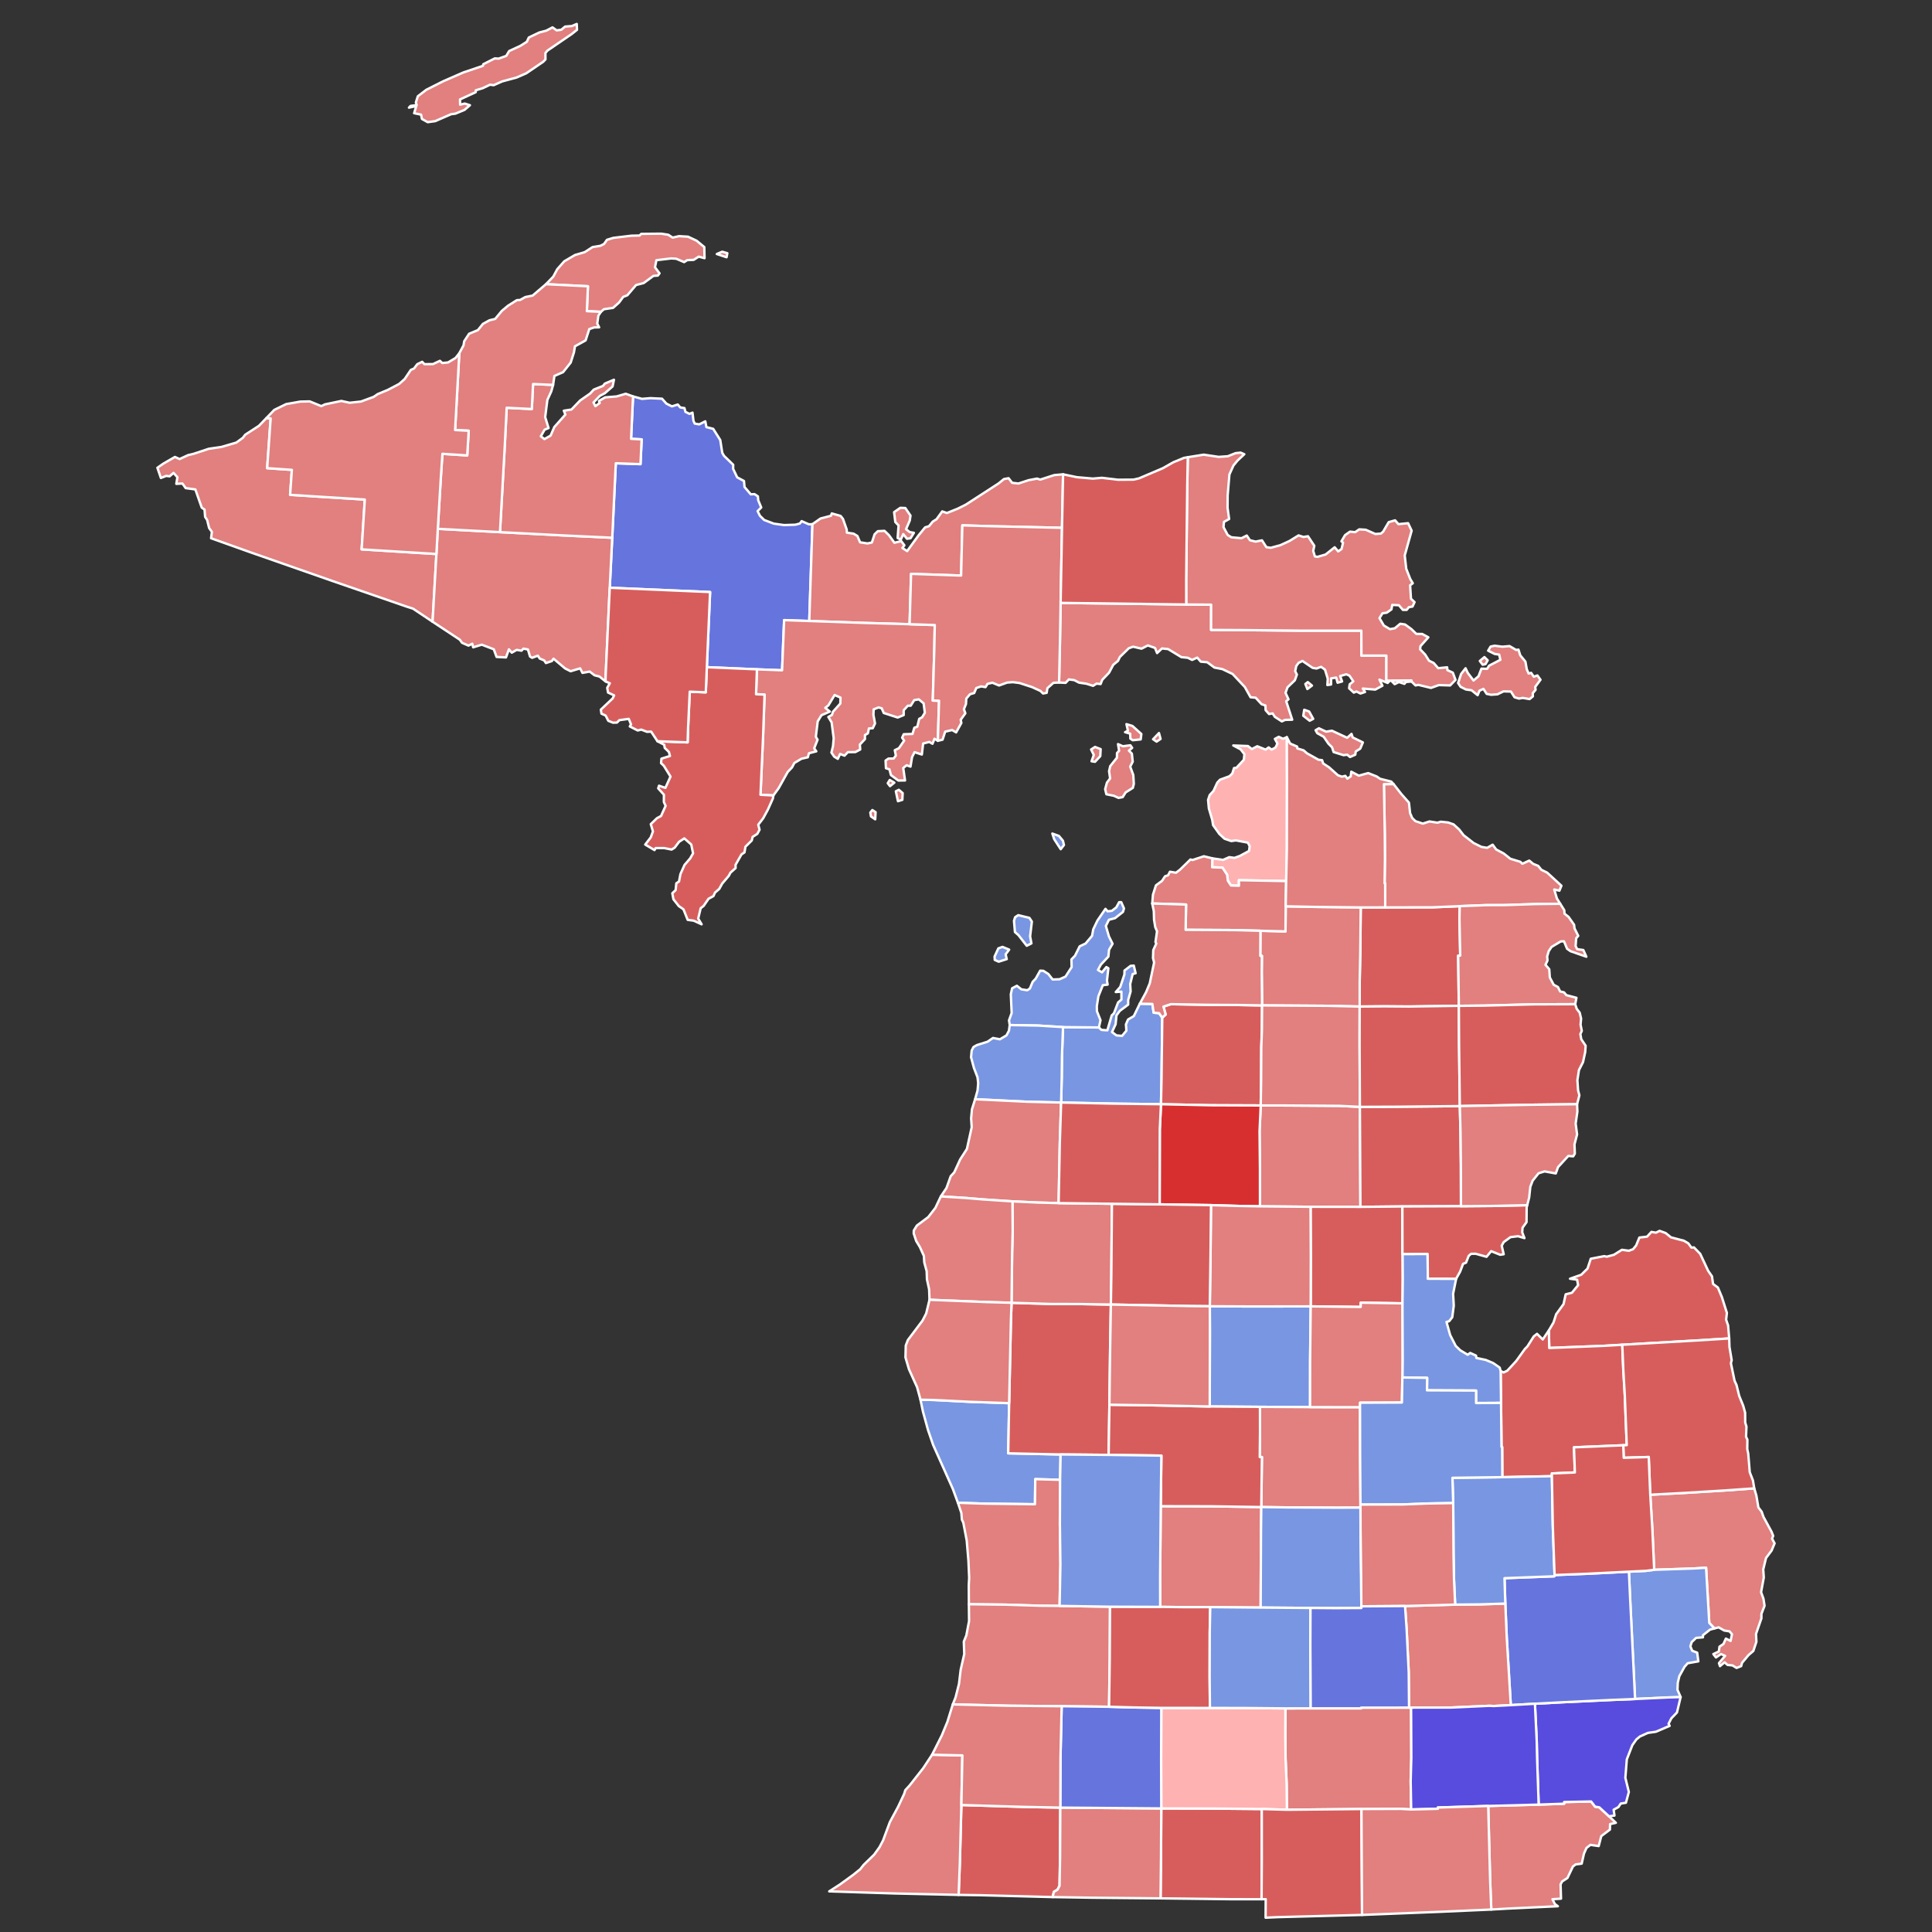 <?xml version="1.0" encoding="UTF-8" standalone="no"?>
<svg
   xmlns:dc="http://purl.org/dc/elements/1.1/"
   xmlns:cc="http://creativecommons.org/ns#"
   xmlns:rdf="http://www.w3.org/1999/02/22-rdf-syntax-ns#"
   xmlns:svg="http://www.w3.org/2000/svg"
   xmlns="http://www.w3.org/2000/svg"
   xmlns:sodipodi="http://sodipodi.sourceforge.net/DTD/sodipodi-0.dtd"
   xmlns:inkscape="http://www.inkscape.org/namespaces/inkscape"
   version="1.2"
   width="810"
   height="810"
   viewBox="0 0 810 810"
   stroke-linecap="round"
   stroke-linejoin="round"
   id="svg10575"
   sodipodi:docname="Michigan_county_map,_cb_500k.svg"
   inkscape:version="0.92.3 (2405546, 2018-03-11)">
  <rect x="0" y="0" width="810" height="810" fill="#333333" stroke="none"/>
  <defs
     id="defs10579" />
  <sodipodi:namedview
     pagecolor="#ffffff"
     bordercolor="#666666"
     borderopacity="1"
     objecttolerance="10"
     gridtolerance="10"
     guidetolerance="10"
     inkscape:pageopacity="0"
     inkscape:pageshadow="2"
     inkscape:window-width="2132"
     inkscape:window-height="1908"
     id="namedview10577"
     showgrid="false"
     inkscape:zoom="1.24"
     inkscape:cx="405"
     inkscape:cy="340.48387"
     inkscape:window-x="1686"
     inkscape:window-y="33"
     inkscape:window-maximized="0"
     inkscape:current-layer="Michigan" />
  <g
     id="Michigan"
     transform="translate(5,5)"
     stroke="white"
     stroke-width="1"
     style="fill:#d75d5d;fill-opacity:1">
    <path
       d="M 565.49 375.44 575.75 375.43 595.73 375.39 607 374.91 606.89 380.06 607.21 395.64 606.34 395.67 606.63 416.69 585.68 416.99 575.32 416.91 565.05 417 565.05 406.77 565.3 394.53 565.49 375.44 Z"
       id="Montmorency"
       fill="#b3c4db"
       style="fill:#d75d5d;fill-opacity:1" />
    <path
       d="M 686.88 621.67 701.15 620.92 718.11 619.88 730.48 619.01 731.37 622.04 732.21 627.01 733.58 628.78 734.34 630.96 737.73 637.19 738.41 638.93 737.94 640.08 739.01 642.05 737.74 645.09 735.41 648.2 734.25 652.98 734.48 656.4 733.34 662.54 734.33 665.25 734.8 668.22 733.48 671.63 733.48 673.5 731.22 680.02 731.38 683.32 730.09 687.17 728.09 688.89 725.35 692.16 724.99 693.53 723.06 694.29 721.37 693.24 719.26 693.02 718.03 691.92 716.1 693.55 715.69 692.27 718.26 689.22 716.54 688.47 714.43 689.89 713.33 688.47 715.63 687.4 715.9 685.38 717.57 684.24 718.58 681.99 720.56 682.97 721.14 680.14 720.09 678.94 717.89 678.61 715.56 677.28 713.8 677.72 711.62 675.42 710.28 652.28 704.9 652.6 688.53 653.14 687.77 636.3 686.88 621.67 Z"
       id="St. Clair"
       fill="#b8e0da"
       style="fill:#e27f7f;fill-opacity:1" />
    <path
       d="M 106.68 170.29 108.48 170.42 107.01 191.28 117.37 191.99 116.63 202.47 147.95 204.44 146.63 225.32 177.97 227.27 176.36 255.66 168.18 250.19 165.41 249.3 134.84 238.74 100.04 226.57 83.5 220.67 83.83 217.98 82.68 216.37 81.84 213 81 211.71 80.75 208.62 79.59 207.85 76.9 200.19 72.86 199.65 71.48 197.72 68.92 197.86 69.38 195.08 67.75 193.27 66.1 194.7 64.71 194.52 62.45 195.39 60.99 191.11 63.51 189.36 68.35 186.58 70.29 187.46 73.87 185.81 76.22 185.25 82.53 183.16 87.88 182.37 94.09 180.55 96.8 178.56 97.83 177.24 103.58 173.51 106.68 170.29 Z"
       id="Gogebic"
       fill="#b1e486"
       style="fill:#e27f7f;fill-opacity:1" />
    <path
       d="M 534.52 304.07 534.57 322.35 534.53 350.89 534.23 364.4 514.41 364.02 514.44 366.34 511.09 366.24 509.78 364.23 509.47 361.74 507.52 358.76 503.2 358.59 503.28 354.87 507.79 355.51 510.37 354.37 512.56 354.67 514.84 353.84 518.67 351.77 518.93 349.76 518.17 348.28 513.15 347.34 511.21 347.62 508.39 346.64 506.23 344.64 503.6 340.95 503.24 338.75 501.82 333.94 501.49 330.36 502.17 328.33 503.75 326.62 505.36 323.11 506.51 321.88 510.44 320.45 511.65 319.29 512.36 317.03 513.4 316.87 516.49 313.54 516.72 311.2 515.14 309.17 512.05 307.54 518.23 307.78 519.83 309.05 522.11 307.87 525.62 309.28 526.88 308.35 528.1 309.28 529.75 308.42 530.57 306.73 529.5 304.79 531.11 303.92 532.9 304.73 534.52 304.07 Z"
       id="Emmet"
       fill="#cbdc93"
       style="fill:#ffb2b2;fill-opacity:1" />
    <path
       d="M 251.68 220.46 253.18 189.22 263.53 189.6 264.01 179.2 259.58 178.98 260.41 161.2 264.16 162.22 267.72 161.93 272.56 162.16 274.39 164.22 276.7 165.37 279.17 164.6 280.21 165.83 281.96 166.09 282.37 167.68 284.07 168.52 285.33 168 285.74 171.44 286.27 172.59 288.18 172.92 290.7 171.64 291.16 174.07 294.01 174.79 296.97 179.48 297.81 184.82 298.53 186.1 302.4 189.85 302.37 191.57 304.06 195.12 306.92 196.67 307.15 199.2 309.78 202.25 311.33 202.16 312.75 203.1 312.89 204.74 314.15 207.77 312.63 209.29 313.61 211.25 315.38 213 319.39 214.53 323.72 215.14 328.44 214.99 330.35 214.49 331.1 213.49 334.12 214.82 335.62 214.76 334.29 255.36 323.75 254.99 322.89 276.02 312.35 275.62 291.35 274.72 292.71 243.22 250.64 241.41 251.68 220.46 Z"
       id="Marquette"
       fill="#e4c9a0"
       style="fill:#6674de;fill-opacity:1" />
    <path
       d="M 440.68 425.62 455.71 425.77 456.78 426.78 459.26 426.97 461.09 420.73 462.02 419.83 463.77 415.27 465.16 414.09 465.15 410.75 462.79 410.92 464.66 408.81 466.41 403.56 466.45 401.91 468.99 399.95 470.35 399.82 471.11 403.04 469.88 403.37 468.84 407.56 469.02 410.69 468 414.23 467.99 416.19 464.49 418.8 463.09 420.7 462.72 424.42 461.21 427.69 463.1 429.11 465.44 429.29 467.24 427.11 467.05 424.5 467.93 422.45 470.36 421 472.87 415.81 478.13 415.91 478.68 419.57 480.96 419.78 482.29 421.67 481.97 447.54 481.75 457.95 462.46 457.71 439.88 457.24 440.14 446.69 440.23 437.85 440.68 425.62 Z"
       id="Grand Traverse"
       fill="#94bbeb"
       style="fill:#7996e2;fill-opacity:1" />
    <path
       d="M 579.25 323.72 582.54 327.93 585.7 331.49 586.19 335.91 587.08 337.97 588.44 339.28 591.53 340.3 594.3 339.4 597.65 339.92 599.07 339.51 602.13 339.83 604.39 340.61 606.76 342.76 608.6 345.15 612.84 348.45 616.11 350.07 618.5 350.46 620.81 349.14 622.27 351.14 625.48 352.86 628.22 355.04 632.4 356.31 633.26 357.13 636.15 355.81 637.8 357.18 639.9 358.03 641.21 359.66 643.64 360.84 649.63 366.34 648.79 368.42 646.62 367.93 647.74 371.69 649.14 373.92 638.42 374.04 626.14 374.46 618.05 374.48 607 374.91 595.73 375.39 575.75 375.43 575.74 365.35 575.5 365.35 575.65 354.92 575.58 344.69 575.22 323.76 579.25 323.72 Z"
       id="Presque Isle"
       fill="#d8e9e9"
       style="fill:#e27f7f;fill-opacity:1" />
    <path
       d="M 523.44 385.23 533.95 385.5 534.04 374.98 546.29 375.22 565.49 375.44 565.3 394.53 565.05 406.77 565.05 417 551.68 416.7 524.13 416.52 524 402.48 524.06 395.76 523.39 395.75 523.44 385.23 Z"
       id="Otsego"
       fill="#cdec98"
       style="fill:#e27f7f;fill-opacity:1" />
    <path
       d="M 369.86 209.73 372.46 207.91 374.56 207.99 376.73 211.17 376.42 213.26 374.86 216.86 376.38 218.08 378.15 218.38 376.74 220.66 375.25 220.88 373.7 218.92 372.65 221.26 371.34 220.55 371.73 215.3 370.36 213.86 369.86 209.73 Z M 335.62 214.76 339 212.39 343.39 211.24 343.72 210.26 347.42 211.3 348.42 212.55 349.99 217.02 350.06 218.32 352.86 218.74 354.48 219.72 355.59 222.37 358.73 222.84 360.54 222.45 361.68 219 363.03 217.7 365.83 217.56 367.63 219.3 369.98 222.55 372.84 221.87 374.17 223.62 373.32 224.75 375.33 226.05 380.17 219.38 382.86 216.1 384.5 215.6 386.04 213.7 387.66 212.68 390.03 209.41 392.01 210.08 396.52 208.27 399.94 206.56 413.66 197.68 415.9 195.86 417.85 195.49 419.35 197.42 422 197.71 426.28 196.31 429.79 195.65 431.12 196.08 436.98 194.19 440.7 193.86 440.25 216.29 408.9 215.58 398.47 215.26 397.95 236.3 376.97 235.59 376.36 256.7 357.74 256.17 334.29 255.36 335.62 214.76 Z"
       id="Alger"
       fill="#d5bca5"
       style="fill:#e27f7f;fill-opacity:1" />
    <path
       d="M 618.94 752.16 640.09 751.59 650.79 751.21 650.77 750.51 662.09 750.28 663.76 752.46 665.51 752.73 669.57 756.48 672.46 759.22 670.03 759.77 669.97 762.06 666.34 764.8 665.26 768.97 661.79 768.47 660.13 769.77 659.09 772.13 658.13 776.34 655.57 776.67 654.44 777.57 652.16 782.35 649.94 783.8 649.28 785.01 649.46 791.02 645.88 791.25 646.87 793.24 648.14 794.2 627.29 795.18 620.23 795.58 619.76 783.8 618.94 752.16 Z"
       id="Monroe"
       fill="#dbe5d2"
       style="fill:#e27f7f;fill-opacity:1" />
    <path
       d="M 677.93 653.93 684.99 653.59 688.53 653.14 704.9 652.6 710.28 652.28 711.62 675.42 713.8 677.72 711.93 678.23 708.97 680.58 708.97 681.46 706.1 681.69 704.25 683.46 703.7 685.22 704.46 687.08 706.55 687.88 707.04 691.53 702.57 692.32 701.25 693.81 699.07 697.75 698.42 700.48 698.29 703.45 699.61 706.51 694.38 706.66 680.51 707.31 678.41 664.58 677.93 653.93 Z"
       id="Macomb"
       fill="#9a94d1"
       style="fill:#7996e2;fill-opacity:1" />
    <path
       d="M 644.37 552.78 646.33 549.44 647.43 546 650.53 541.74 651.42 537.65 654.03 537 656.62 533.84 656.21 531.52 653.24 531.11 657.95 529.44 660.57 526.87 661.94 522.73 667.54 521.65 668.69 521.87 671.64 521.08 675 518.98 677.9 519.38 679.68 518.73 680.96 517.16 682.31 513.85 685.53 513.47 687.37 511.48 689.28 511.8 690.79 511.04 693.34 511.96 695.56 513.76 701 515.19 702.82 516.26 704.13 518.06 705.21 517.98 707.82 520.68 711.16 527.81 712.75 530.09 713.21 533.3 715.24 534.81 716.89 538.76 719.01 545.44 718.68 548.28 719.51 550.7 719.98 556.15 706.67 556.98 675.14 558.8 667.71 559.24 644.53 560.15 644.37 552.78 Z"
       id="Huron"
       fill="#e8ead8"
       style="fill:#d75d5d;fill-opacity:1" />
    <path
       d="M 503.28 354.87 503.2 358.59 507.52 358.76 509.47 361.74 509.78 364.23 511.09 366.24 514.44 366.34 514.41 364.02 534.23 364.4 534.04 374.98 533.95 385.5 523.44 385.23 513.06 384.95 492.08 384.83 492.27 374.23 478.08 373.8 478.39 370.08 479.64 366.19 482.2 364.3 483.46 362.37 484.71 361.98 485.49 360.48 488.05 360.89 489.66 359.67 494.1 355.34 495.02 355.55 499.71 353.99 503.28 354.87 Z M 478.43 304.93 480.91 302.33 481.58 304.8 479.91 305.93 478.43 304.93 Z M 466.69 301.97 467.89 301.36 467.27 298.6 469.76 299.35 473.52 302.73 473.25 305 469.89 305.35 468.91 304.67 468.84 302.59 466.69 301.97 Z M 458.34 325.86 459.09 323.12 460.42 321.36 459.98 318.32 460.47 316.2 463.28 312.67 463.31 310.71 464.19 309.78 463.73 306.97 465.77 307.87 468.92 307.46 469.67 308.55 468.3 309.7 469.54 310.96 469.9 314.33 468.84 316.41 470.14 319.94 470.36 323.68 469.94 325.33 466.93 327.22 465.69 329.2 463.94 329.52 461.98 328.63 458.85 328 458.34 325.86 Z M 452.45 309.22 454.1 308.16 456.46 309.07 456.3 312.02 454.09 314.39 452.64 314.17 453.57 311.51 452.45 309.22 Z"
       id="Charlevoix"
       fill="#bbea90"
       style="fill:#e27f7f;fill-opacity:1" />
    <path
       d="M 370.59 326.74 371.84 326.13 373.45 327.51 373.31 330.34 371.47 330.91 370.59 326.74 Z M 367.2 323.36 368.03 322.01 369.95 323.13 368.14 324.6 367.2 323.36 Z M 359.88 335.67 360.74 334.62 362.1 335.51 361.94 338.51 360.16 337.28 359.88 335.67 Z M 312.35 275.62 322.89 276.02 323.75 254.99 334.29 255.36 357.74 256.17 376.36 256.7 386.91 257.05 386.7 267.59 386.07 288.71 388.7 288.78 388.2 305.59 386.79 304.72 385.95 306.83 384.61 306.06 382.03 306.72 381.49 311.34 378.43 310.35 377.37 312.49 376.73 316.41 375.09 315.84 373.69 316.99 374.44 322.22 371.61 322.23 368.53 319.95 367.91 317.56 366.44 317.08 366.28 313.87 367.49 313.04 369.66 313.01 370.59 311.78 370.15 309.52 371.88 308.68 374.06 305.52 373.23 304.29 373.89 302.83 377.57 302.71 378.34 300.11 379.59 299.66 380.38 296.38 381.59 295.74 382.74 293.84 382.24 289.89 380.23 288.21 378.29 288.53 376.83 290.86 375.59 290.89 373.88 292.77 373.88 294.8 371.37 295.83 365.51 293.92 364.66 291.95 363.32 291.6 361.29 292.39 361.19 294.7 361.86 298.32 360.9 300.32 359.31 300.4 358.85 302.47 357.63 303.16 357.64 304.88 355.5 307.15 355.65 309.23 353.61 310.31 350.48 310.35 349.05 311.82 347.22 311.09 346.25 313.15 344.78 312.25 343.58 310.53 344.25 307.77 344.53 304.51 343.66 297.85 342.29 295.6 343.82 294.72 344.2 293.42 347.32 289.96 347.38 287.47 344.92 286.39 342.31 290.73 341.01 291.77 342.91 293.33 339.41 294.85 337.83 297.43 337.04 303.9 337.77 305.13 336.35 308.72 337.24 310 334.16 310.8 333.68 312.5 331 313.11 328.03 314.89 327.07 316.73 325.26 318.64 321.44 325.47 319.24 328.5 313.84 328.21 314.93 303.64 315.55 286.22 311.98 286.05 312.35 275.62 Z"
       id="Delta"
       fill="#cde2b7"
       style="fill:#e27f7f;fill-opacity:1" />
    <path
       d="M 295.53 101.5 297.79 100.53 299.94 101.16 299.62 102.85 295.53 101.5 Z M 246.94 125.73 241.04 125.46 241.5 115.02 223.9 114.15 226.96 110.98 228.64 107.86 231.56 104.56 236.06 101.92 240.13 100.72 243.44 98.59 246.72 98.06 248.25 97.28 249.47 95.54 252.13 94.73 259.69 93.82 263.16 93.74 263.85 93.05 272.23 92.97 275.16 93.42 277.02 94.62 279.68 94.01 283.45 94.23 287.04 95.91 290.28 98.58 290.38 103.24 287.94 102.6 285.82 103.95 283.11 104.06 281.83 104.89 278.49 103.47 276.39 103.35 270.2 104.09 269.61 107.06 271.51 109.6 270.8 110.54 268.96 110.66 264.87 113.67 261.67 114.5 258.01 118.8 256.28 119.47 254.55 121.83 252.02 124.08 248.2 124.64 246.94 125.73 Z M 166.45 40.13 167.12 39.41 169.68 39.06 169.36 37.94 170.18 35.36 173.73 32.65 180.79 29.08 189.24 25.39 197.47 22.61 197.62 21.92 202.46 19.48 204.06 19.58 207.25 18.43 208.46 16.4 213.17 14.23 215.87 12.52 216.71 10.72 221.08 8.63 224.02 7.86 226.64 6.48 228.38 7.73 230.31 7.48 231.93 6.14 234.77 5.92 236.81 5.04 236.91 7.5 234.68 9.28 224.51 16.22 223.67 17.23 223.69 19.92 222.73 20.91 215.62 25.74 211.58 27.5 205.51 29.14 201.96 30.72 200.46 30.51 197.37 31.98 194.48 32.85 194.45 33.65 187.86 36.69 187.91 38.87 189.86 38.42 192.02 39.11 189.78 41.05 185.92 42.65 184.13 42.88 177.45 45.79 174.32 46.22 171.9 44.88 171.54 43.06 168.62 42.46 169.54 39.46 166.45 40.13 Z"
       id="Keweenaw"
       fill="#c4e4e2"
       style="fill:#e27f7f;fill-opacity:1" />
    <path
       d="M 178.55 216.71 204.62 218.1 230.84 219.46 251.68 220.46 250.64 241.41 248.93 278.15 248.87 280.68 246.32 278.64 244.27 278.12 242.23 276.56 239.2 277.11 238.23 275.21 234.23 276.42 231.91 275.24 227.07 271.16 226.37 272.15 223.88 272.98 223.15 271.88 221.28 271.1 220.51 269.89 218.09 270.79 217.21 270.24 216.34 267.29 214.43 266.94 213.65 267.8 211.61 267.46 209.56 268.64 208.37 267.24 207.14 270.62 203.19 270.42 202.03 267.22 196.99 265.28 193.38 266.39 193.01 264.88 191.42 265.68 188.71 264.49 187.8 263.21 176.36 255.66 177.97 227.27 178.55 216.71 Z"
       id="Iron"
       fill="#cee8ef"
       style="fill:#e27f7f;fill-opacity:1" />
    <path
       d="M 226.89 156.37 226.13 159.07 224.49 162.67 223.57 169.88 224.99 174.46 223.34 175.14 221.74 177.92 223.25 179.09 225.84 177.63 227.41 174.03 232.04 168.81 231.39 167.19 234.59 166.69 238.24 162.9 242.43 159.98 243.93 158.35 247.8 156.8 248.59 155.82 252.4 154.21 251.83 157.02 248.59 159.85 246.5 160.96 243.82 163.74 244.61 165.28 246.42 163.98 246.13 163.09 248.73 161.6 253.56 161.2 257.35 160.08 260.41 161.2 259.58 178.98 264.01 179.2 263.53 189.6 253.18 189.22 251.68 220.46 230.84 219.46 204.62 218.1 206.65 181.54 207.43 165.95 217.97 166.49 218.49 156 226.89 156.37 Z"
       id="Baraga"
       fill="#c7d5e6"
       style="fill:#e27f7f;fill-opacity:1" />
    <path
       d="M 523.57 458.47 533.93 458.48 556.51 458.63 565.14 459.06 565.36 500.99 544.46 500.96 523.25 500.76 523.24 485.03 523.08 469.24 523.57 458.47 Z"
       id="Roscommon"
       fill="#bce4ec"
       style="fill:#e27f7f;fill-opacity:1" />
    <path
       d="M 565.14 459.06 580.93 459 607.04 458.73 607.32 469.23 607.48 483.31 607.52 500.71 582.95 500.81 565.36 500.99 565.14 459.06 Z"
       id="Ogemaw"
       fill="#f3d7d4"
       style="fill:#d75d5d;fill-opacity:1" />
    <path
       d="M 578.24 280.33 586.78 280.28 586.79 280.72 584.42 280.93 583.8 281.71 581.51 280.95 579.72 281.84 578.24 280.33 Z M 546.57 301.14 547.96 300.34 550.98 301.75 553.43 301.36 559.81 304.32 561.63 302.69 562.11 304.17 566.39 306.26 565.28 308.89 563.41 310.04 563.2 311.42 561 312.38 559.82 311.4 558.3 311.61 554.12 310.3 553.45 308.27 551.97 306.81 549.97 303.9 547.27 302.39 546.57 301.14 Z M 542.28 281.76 543.29 280.97 545.05 282.43 543.12 283.89 542.28 281.76 Z M 541.4 295.08 541.81 292.57 543.86 293.3 545.57 296.39 544.08 297.17 541.4 295.08 Z M 439.67 247.76 492.33 248.44 502.78 248.51 502.76 259.09 515.82 259.16 539.46 259.4 565.75 259.41 565.79 269.86 576.25 269.87 576.23 280.34 577.7 280.33 576.78 281.33 573.34 279.94 574.59 282.49 571.58 284.11 566.36 283.68 567.29 285.13 565.37 285.76 563.7 284.9 562.59 285.38 560.62 283.56 560.86 281.9 562.38 280.65 560.76 278.27 559.45 277.69 556.85 278.44 557.68 280.71 555.79 281.23 555.21 279.08 553.1 279.39 553.05 281.98 551.5 282.2 551.67 279.55 550.5 275.74 548.86 274.57 546.94 275.28 545.3 274.99 541.06 272.11 539.43 272.91 538.46 274.25 538.01 276.41 538.73 277.81 537.87 280.21 534.8 283.15 533.96 285.48 535.21 288.18 534.24 289 536.77 296.74 533.78 296.82 532.42 297.45 529.46 295.52 528.56 294.1 527.06 294.36 525.61 292.74 525.54 290.79 523.92 290.23 521.44 287.52 519.3 287.33 516.9 283.03 511.77 277.57 507.47 275.52 504.18 274.89 501.12 272.64 498.44 272.41 496.94 270.71 494.79 271.67 492.97 270.77 490.3 270.51 484.74 267.13 482.16 266.87 480.11 268.81 479.25 266.65 476.23 265.6 473.59 266.96 470.06 266.13 468.24 266.79 464.51 270.44 463.72 272.09 461.74 273.72 459.98 277.03 457.11 280.03 456.44 281.79 454.72 281.61 453.28 282.54 450.55 281.67 447.37 281.19 445.4 280.15 443.13 279.85 441.76 281.29 439.02 281.16 439.38 265.11 439.67 247.76 Z"
       id="Mackinac"
       fill="#cee9e7"
       style="fill:#e27f7f;fill-opacity:1" />
    <path
       d="M 436.2 344.47 438.96 345.47 440.64 347.49 441.07 349.27 439.71 351.03 436.98 346.83 436.2 344.47 Z M 420.12 381.07 420.59 379.54 421.89 378.69 426.57 379.81 427.62 381.37 426.88 387.56 427.43 390.52 425.47 391.52 421.99 387.06 420.52 385.77 420.12 381.07 Z M 455.71 425.77 440.68 425.62 430.18 424.97 418.33 424.76 418.03 422.78 419.14 419.72 418.79 411.86 419.33 409.35 421.33 408.29 423.21 409.78 425.7 410.16 426.77 409.44 427.95 406.64 429.22 405.3 431.1 401.95 432.45 402.03 434.51 403.35 436.33 405.65 439.23 405.55 441.72 404.44 444.29 400.46 444.2 397.25 445.69 395.71 447.66 391.75 450.13 390.58 452.85 387.35 453.35 384.62 455.1 380.96 458.48 376.03 459.36 377.08 461.16 376.87 463.01 375.43 464.2 373.25 465.08 373.24 466.24 375.87 465.82 377.32 462.47 379.95 459.92 380.62 458.64 383.22 459.93 387.61 461.45 390.67 459.97 393.22 459.7 396.04 456.55 399.42 455.33 401.67 457.03 402.65 458.84 400.45 459.68 400.94 459.11 406.11 459.38 407.8 457.37 408.05 455.51 412.68 454.85 416.84 454.89 418.96 456.4 422.75 455.71 425.77 Z M 411.98 396.04 413.56 392.61 415.31 391.99 418.09 393.13 416.62 395.12 417.08 397.12 413.72 398.19 412.06 397.45 411.98 396.04 Z"
       id="Leelanau"
       fill="#e8c7b1"
       style="fill:#7996e2;fill-opacity:1" />
    <path
       d="M 615.42 272.11 617.35 270.49 618.72 271.83 617.81 273.42 616.62 273.69 615.42 272.11 Z M 606.31 281.37 607.59 277.55 609.45 275.17 610.38 277.13 612.78 280.31 614.87 278.53 616.1 275.33 618.47 275.41 619.33 274.08 624.04 271.63 623.54 269.45 621.65 269.17 618.91 267.8 619.94 266.08 621.6 265.73 624.88 266.13 627.88 265.87 630.66 267.5 631.62 267.36 632.37 269.74 634.54 272.38 635.11 275.6 635.89 277.38 636.94 277.1 638.05 278.72 639.56 278.18 640.86 279.99 638.65 282.98 638.79 284.23 637.61 285.64 637.66 286.96 636.29 288.1 633.44 287.61 631.82 287.88 629.98 287.33 628.47 284.94 625.34 284.86 622.81 286.1 620.14 286.28 618.29 285.9 616.94 283.82 615.29 284.56 614.5 286.46 611.96 284.4 609.6 284.07 607.36 282.95 606.31 281.37 Z M 492.99 186.69 499.66 185.62 505.95 186.55 509.77 186.28 513.01 184.99 515.11 184.76 516.68 185.43 513.81 188.12 512.12 190.18 510.44 193.91 509.7 202.67 509.66 207.93 510.32 212.59 508.15 213.81 507.96 216 509.71 219.29 511.25 220.26 515.5 220.65 517.72 219.53 519.04 221.5 521.42 222.07 524.1 221.54 525.94 224.41 527.78 224.66 531.81 223.57 535.65 221.8 539.42 219.47 541.47 220.13 543.38 219.82 546.03 223.83 545.58 225.96 546.26 228.27 547.35 228.47 550.76 227.48 554.57 224.45 556.04 226.18 557.46 225.17 558.07 222.53 557.4 221.96 558.92 219.35 561 217.89 563.14 218.12 564.87 216.93 567.59 217.1 571.64 218.89 573.95 218.7 574.87 217.92 577.22 213.91 579.91 213.15 581.3 214.75 585.35 214.35 586.84 217.49 583.94 227.86 584.57 233.46 586.24 237.72 587.32 239.53 586.2 240.38 586.56 246.04 588.06 247.45 587.2 249.3 585.67 249.56 584.75 250.7 583.17 250.7 581.5 248.75 578.7 248.61 578.37 250.49 576.41 251.87 574.62 252.12 573.35 254.15 575.17 257.24 577.73 258.78 579.78 258.41 582.05 256.52 584.07 256.82 586.7 258.72 588.82 260.77 591.25 260.79 593.84 262.19 590.53 265.9 590.4 267.23 592.51 269.43 594.12 272 596.07 272.95 597.97 275.14 601.72 274.77 601.84 275.96 604.11 277.02 605.23 280.05 602.98 282.37 598.23 282.23 594.95 283.41 589.64 282.13 588.48 282.38 586.79 280.72 586.78 280.28 578.24 280.33 577.7 280.33 576.23 280.34 576.25 269.87 565.79 269.86 565.75 259.41 539.46 259.4 515.82 259.16 502.76 259.09 502.78 248.51 492.33 248.44 492.32 237.97 492.76 198.43 492.99 186.69 Z"
       id="Chippewa"
       fill="#f4ddd3"
       style="fill:#e27f7f;fill-opacity:1" />
    <path
       d="M 638.53 709.3 650 708.68 670.89 707.7 680.51 707.31 694.38 706.66 699.61 706.51 698.08 712.96 695.74 715.4 694.56 717.69 695.01 718.57 689.24 721.05 685.87 721.53 682.54 723.04 681.05 724.28 679.36 726.69 677.05 732.62 676.44 740.35 677.9 746.3 676.68 750.81 674.51 751.16 673.53 752.62 671.53 753.74 671.88 756.19 669.57 756.48 665.51 752.73 663.76 752.46 662.09 750.28 650.77 750.51 650.79 751.21 640.09 751.59 639.43 731.84 639.28 724.95 638.53 709.3 Z"
       id="Wayne"
       fill="#b6a8f0"
       style="fill:#584cde;fill-opacity:1" />
    <path
       d="M 482.29 421.67 483.71 420.34 482.79 417.03 485.89 416 501.25 416.27 513.67 416.34 524.13 416.52 524.06 427.02 523.8 434.12 523.73 448.1 523.57 458.47 502.62 458.39 481.75 457.95 481.97 447.54 482.29 421.67 Z"
       id="Kalkaska"
       fill="#e7d5a7"
       style="fill:#d75d5d;fill-opacity:1" />
    <path
       d="M 270.64 305.76 283.29 306.24 283.46 300.64 284.18 284.99 290.9 285.26 291.35 274.72 312.35 275.62 311.98 286.05 315.55 286.22 314.93 303.64 313.84 328.21 319.24 328.5 319.04 329.75 316.95 334.42 314.97 338.06 312.9 340.77 313.45 342.87 312.5 344.61 310.53 345.88 310.19 347.37 307.53 349.99 307.13 352.38 305.89 353.2 303.39 357.57 303.4 358.95 301.25 360.87 300.52 362.24 297.78 365.46 296.57 367.66 294.76 369.24 294.12 370.69 292.05 371.82 289.99 374.82 288.77 375.76 287.72 380.12 289.16 382.52 285.85 381 283.31 380.65 281.55 376.24 279.59 374.88 277.33 372.01 276.87 369.5 278.26 368.2 278.55 365.33 279.68 364.56 280.28 361.45 282 357.62 284.34 354.9 285.57 352.77 284.81 349.06 281.91 346.5 279.72 347.92 277.85 350.39 276.58 351.18 273.51 350.57 269.9 350.56 269.4 351.4 265.51 349.09 267.81 346.11 268.75 343.58 267.85 340.52 270.43 338.03 272.15 337.11 274.06 332.85 273.32 331.24 273.35 328.19 270.95 325.52 271.3 324.41 273.97 325.32 276.11 320.58 273.29 316.02 272.15 314.95 272.31 313.07 275.89 311.95 275.44 310.25 273.69 308.58 273.48 307.24 270.64 305.76 Z"
       id="Menominee"
       fill="#f1c9ad"
       style="fill:#d75d5d;fill-opacity:1" />
    <path
       d="M 524.13 416.52 551.68 416.7 565.05 417 565.02 432.75 565.14 459.06 556.51 458.63 533.93 458.48 523.57 458.47 523.73 448.1 523.8 434.12 524.06 427.02 524.13 416.52 Z"
       id="Crawford"
       fill="#a5a7e4"
       style="fill:#e27f7f;fill-opacity:1" />
    <path
       d="M 502.22 542.65 519.89 542.74 544.52 542.7 544.27 565.6 544.26 584.94 523.25 584.83 502.19 584.67 502.26 553.19 502.22 542.65 Z"
       id="Isabella"
       fill="#c6edcf"
       style="fill:#7996e2;fill-opacity:1" />
    <path
       d="M 481.87 753.19 503.79 753.25 524.01 753.44 524.02 774.57 523.92 791.26 510.53 791.25 481.57 790.9 481.76 773.35 481.87 753.19 Z"
       id="Branch"
       fill="#abe3a6"
       style="fill:#d75d5d;fill-opacity:1" />
    <path
       d="M 624.15 569.83 625.41 570.4 626.93 569.68 630.67 565.62 634.29 560.6 635.38 559.48 638.03 555.3 639.4 554.22 641.81 556.57 644.37 552.78 644.53 560.15 667.71 559.24 675.14 558.8 675.58 569.37 676.2 579.88 677.02 600.88 675.56 600.94 654.9 601.8 655.27 612.33 645.63 612.73 645.64 613.9 624.86 614.31 624.79 601.66 624.51 601.61 624.32 583.17 624.15 569.83 Z"
       id="Tuscola"
       fill="#8e94e1"
       style="fill:#d75d5d;fill-opacity:1" />
    <path
       d="M 440.25 216.29 439.67 247.76 439.38 265.11 439.02 281.16 436.67 281.27 434.13 283.52 433.82 285.47 432.3 285.75 431.22 284.69 427.71 283.07 422.41 281.35 419.66 281 417.23 281.18 413.86 282.4 411.06 281.23 409.03 281.71 408.18 283.08 406.32 282.78 404.32 283.45 403.43 285.55 401.69 286.06 400.12 287.89 399.99 290.19 399.12 292.32 399.73 294.05 397.78 296.76 398.06 298.1 395.86 302.06 394.19 301.07 391.27 301.75 390.18 305.11 388.2 305.59 388.7 288.78 386.07 288.71 386.7 267.59 386.91 257.05 376.36 256.7 376.97 235.59 397.95 236.3 398.47 215.26 408.9 215.58 440.25 216.29 Z"
       id="Schoolcraft"
       fill="#c6a2a0"
       style="fill:#e27f7f;fill-opacity:1" />
    <path
       d="M 396.91 789.44 397.42 776.11 398.06 751.76 423.98 752.54 439.54 752.85 439.44 773.76 439.23 785.59 438.38 787.26 436.85 788.16 436.32 790.36 405.82 789.57 396.91 789.44 Z"
       id="Cass"
       fill="#a0abe9"
       style="fill:#d75d5d;fill-opacity:1" />
    <path
       d="M 582.94 541.43 583.04 530.99 582.98 520.75 593.54 520.71 593.63 531.09 605.5 531.11 604.23 537.38 604.5 542.42 603.87 547.25 602.58 548.91 601.45 549.24 602.98 554.72 605.32 559.28 607.22 561.11 610.34 562.99 611.39 562.23 613.83 563.34 613.98 564.34 617.9 565.15 621 566.46 623.76 568.37 624.15 569.83 624.32 583.17 613.85 583.23 613.85 578 593.27 577.9 593.34 572.67 582.95 572.51 583.01 565.52 582.94 541.43 Z"
       id="Bay"
       fill="#9fc4c7"
       style="fill:#7996e2;fill-opacity:1" />
    <path
       d="M 544.46 500.96 565.36 500.99 582.95 500.81 582.98 520.75 583.04 530.99 582.94 541.43 565.5 541.15 565.48 542.94 544.52 542.7 544.56 521.72 544.46 500.96 Z"
       id="Gladwin"
       fill="#d5d6f7"
       style="fill:#d75d5d;fill-opacity:1" />
    <path
       d="M 533.93 711.25 544.52 711.23 565.65 711.24 565.65 710.94 585.75 710.92 586.61 710.92 586.7 732.04 586.43 741.81 586.65 753.63 582.34 753.38 565.79 753.44 534.55 753.75 534.43 743 533.98 732.38 533.88 721.78 533.93 711.25 Z"
       id="Jackson"
       fill="#c7f1bc"
       style="fill:#e27f7f;fill-opacity:1" />
    <path
       d="M 646.76 655.34 659.92 654.83 677.93 653.93 678.41 664.58 680.51 707.31 670.89 707.7 650 708.68 638.53 709.3 628.41 709.88 626.72 681.65 626.11 667.3 625.77 656.66 646.63 655.87 646.76 655.34 Z"
       id="Oakland"
       fill="#ccdfe7"
       style="fill:#6674de;fill-opacity:1" />
    <path
       d="M 584.07 668.33 605.08 667.74 615.51 667.64 626.11 667.3 626.72 681.65 628.41 709.88 621.24 710.26 619.43 710.17 603.33 710.9 586.61 710.92 585.75 710.92 585.62 696.2 584.72 677.72 584.07 668.33 Z"
       id="Livingston"
       fill="#cad1f8"
       style="fill:#e27f7f;fill-opacity:1" />
    <path
       d="M 586.61 710.92 603.33 710.9 619.43 710.17 621.24 710.26 628.41 709.88 638.53 709.3 639.28 724.95 639.43 731.84 640.09 751.59 618.94 752.16 597.8 752.82 597.82 753.35 586.65 753.63 586.43 741.81 586.7 732.04 586.61 710.92 Z"
       id="Washtenaw"
       fill="#f1c1ac"
       style="fill:#584cde;fill-opacity:1" />
    <path
       d="M 418.33 424.76 430.18 424.97 440.68 425.62 440.23 437.85 440.14 446.69 439.88 457.24 425.91 456.92 403.82 455.86 404.85 452.17 405.11 449.13 404.83 446.66 403.31 442.69 402.12 438.24 402.38 435.45 403.13 433.98 404.53 433.17 409.04 431.74 411.31 430.17 414.19 430.73 416.95 429.1 418 427.15 418.33 424.76 Z"
       id="Benzie"
       fill="#a0eaa0"
       style="fill:#7996e2;fill-opacity:1" />
    <path
       d="M 523.25 584.83 544.26 584.94 565.2 584.97 565.24 606.01 565.38 625.8 565.39 627.07 555.11 627.1 535.1 626.99 523.8 626.84 524.07 605.88 523.16 605.87 523.27 595.35 523.25 584.83 Z"
       id="Gratiot"
       fill="#e9dec5"
       style="fill:#e27f7f;fill-opacity:1" />
    <path
       d="M 481.88 711.04 502.27 711.06 517.21 711.09 533.93 711.25 533.88 721.78 533.98 732.38 534.43 743 534.55 753.75 524.01 753.44 503.79 753.25 481.87 753.19 481.81 732.07 481.88 711.04 Z"
       id="Calhoun"
       fill="#cfdbb3"
       style="fill:#ffb2b2;fill-opacity:1" />
    <path
       d="M 565.05 417 575.32 416.91 585.68 416.99 606.63 416.69 606.63 416.71 606.72 433.06 607.04 458.73 580.93 459 565.14 459.06 565.02 432.75 565.05 417 Z"
       id="Oscoda"
       fill="#dbf1e7"
       style="fill:#d75d5d;fill-opacity:1" />
    <path
       d="M 380.92 581.83 386.6 581.95 401.53 582.71 418.09 583.28 417.7 604.31 439.66 604.79 439.45 615.42 429.04 615.14 428.92 625.66 407.76 625.41 396.61 625.04 394.48 619.23 386.25 600.85 384.1 594.62 381.93 586.73 380.92 581.83 Z"
       id="Muskegon"
       fill="#b1d9cd"
       style="fill:#7996e2;fill-opacity:1" />
    <path
       d="M 524.01 753.44 534.55 753.75 565.79 753.44 566.05 797.84 530.7 798.77 525.61 799 525.66 791.24 523.92 791.26 524.02 774.57 524.01 753.44 Z"
       id="Hillsdale"
       fill="#8cd4d9"
       style="fill:#d75d5d;fill-opacity:1" />
    <path
       d="M 439.45 615.42 439.36 633.98 439.58 650.92 439.25 668.28 431.11 668.21 416.54 667.76 401.21 667.59 401.16 659.64 401.33 656.51 401.01 649.26 400.3 640.86 398.88 633.4 398.28 632.13 398.05 629.3 396.61 625.04 407.76 625.41 428.92 625.66 429.04 615.14 439.45 615.42 Z"
       id="Ottawa"
       fill="#e8e1ac"
       style="fill:#e27f7f;fill-opacity:1" />
    <path
       d="M 439.54 752.85 481.87 753.19 481.76 773.35 481.57 790.9 452.98 790.63 436.32 790.36 436.85 788.16 438.38 787.26 439.23 785.59 439.44 773.76 439.54 752.85 Z"
       id="St. Joseph"
       fill="#f5e3cd"
       style="fill:#e27f7f;fill-opacity:1" />
    <path
       d="M 385.78 730.67 398.48 730.96 398.06 751.76 397.42 776.11 396.91 789.44 370.33 788.85 342.65 787.97 347.05 785.14 352.62 781.11 355.65 778.67 357.1 776.84 361.49 772.57 363.74 769.44 365.24 766.58 368.08 758.92 371.55 752.48 374.07 747.1 374.56 745.52 376.32 743.61 382.1 736.26 385.78 730.67 Z"
       id="Berrien"
       fill="#c8e9c4"
       style="fill:#e27f7f;fill-opacity:1" />
    <path
       d="M 534.23 364.4 534.53 350.89 534.57 322.35 534.52 304.07 535.9 306.74 538.82 308 538.91 308.78 541.54 309.59 542.96 310.83 547.75 313.52 549.29 313.7 549.76 315.1 552.2 316.69 555.93 320.03 557.61 320.63 559.03 320.28 559.89 321.47 561.3 320.5 561.53 318.54 564.69 320.2 568.63 319.12 572.21 320.55 573.61 321.51 578.28 322.68 579.25 323.72 575.22 323.76 575.58 344.69 575.65 354.92 575.5 365.35 575.74 365.35 575.75 375.43 565.49 375.44 546.29 375.22 534.04 374.98 534.23 364.4 Z"
       id="Cheboygan"
       fill="#f1f2cb"
       style="fill:#e27f7f;fill-opacity:1" />
    <path
       d="M 248.87 280.68 248.93 278.15 250.64 241.41 292.71 243.22 291.35 274.72 290.9 285.26 284.18 284.99 283.46 300.64 283.29 306.24 270.64 305.76 267.99 301.74 266.27 301.82 263.85 300.89 262.36 301.26 259.05 299.56 259.56 298.69 258.6 296.39 254.65 296.93 253.68 297.94 251.99 297.99 250.03 297.2 248.92 295 247.17 294.21 246.9 292.52 251.86 287.82 252.47 286.54 249.92 285.35 249.58 283.36 250.67 281.47 248.87 280.68 Z"
       id="Dickinson"
       fill="#c9dfd9"
       style="fill:#d75d5d;fill-opacity:1" />
    <path
       d="M 607 374.91 618.05 374.48 626.14 374.46 638.42 374.04 649.14 373.92 650.83 376.61 650.94 378.09 652.61 379.39 654.94 382.7 655.14 384.28 656.69 387.35 655.82 388.36 655.58 391.67 656.23 392.94 658.82 393.31 660.09 396.11 653.47 393.8 652 392.77 650.7 389.63 649.32 389.71 645.5 392 644.32 393.75 643.65 396 643.8 397.68 642.95 399.5 644.54 401.35 644.77 404.8 646.38 407.86 648.18 408.81 649.11 410.69 650.71 411.03 651.7 412.22 655.93 413.33 655.42 416.01 637.81 416.08 617.09 416.61 606.63 416.71 606.63 416.69 606.34 395.67 607.21 395.64 606.89 380.06 607 374.91 Z"
       id="Alpena"
       fill="#e0e6ec"
       style="fill:#e27f7f;fill-opacity:1" />
    <path
       d="M 440.25 216.29 440.7 193.86 446.48 195.06 453.18 195.65 456.99 195.32 463.76 196.13 470.25 196.08 472.54 195.55 482.5 191.31 486.89 188.82 491.41 186.96 492.99 186.69 492.76 198.43 492.32 237.97 492.33 248.44 439.67 247.76 440.25 216.29 Z"
       id="Luce"
       fill="#abea9a"
       style="fill:#d75d5d;fill-opacity:1" />
    <path
       d="M 403.82 455.86 425.91 456.92 439.88 457.24 439.34 473.86 438.83 499.41 430.12 499.18 419.48 498.68 407.19 497.87 400.21 497.28 389.45 496.6 391.81 493.1 393.59 488.12 395.06 486.53 397.54 481.13 400.38 476.7 402.39 467.6 402.15 463.89 402.49 460.1 403.82 455.86 Z"
       id="Manistee"
       fill="#ddefea"
       style="fill:#e27f7f;fill-opacity:1" />
    <path
       d="M 582.95 500.81 607.52 500.71 620.81 500.6 635.29 500.28 635.06 501.2 635.01 507.38 633.34 509.71 633.19 511.66 634.13 514.09 631.45 513.29 628.27 513.68 625.44 515.75 624.6 517.27 625.44 520.85 623.96 521.07 620.18 519.56 618.23 521.92 613.67 520.64 611.75 520.67 610.77 521.52 609.63 524.39 608.4 524.87 607.18 528.11 605.5 531.11 593.63 531.09 593.54 520.71 582.98 520.75 582.95 500.81 Z"
       id="Arenac"
       fill="#b1dec6"
       style="fill:#d75d5d;fill-opacity:1" />
    <path
       d="M 481.75 457.95 502.62 458.39 523.57 458.47 523.08 469.24 523.24 485.03 523.25 500.76 514.5 500.61 502.72 500.26 481.19 499.93 481.25 468.46 481.75 457.95 Z"
       id="Missaukee"
       fill="#cbe8db"
       style="fill:#d72f30;fill-opacity:1" />
    <path
       d="M 419.1 541.19 435.53 541.69 447.51 541.72 460.74 541.94 460.42 561.13 460.13 583.94 459.8 604.97 439.66 604.79 417.7 604.31 418.09 583.28 418.84 548.23 419.1 541.19 Z"
       id="Newaygo"
       fill="#b0d0de"
       style="fill:#d75d5d;fill-opacity:1" />
    <path
       d="M 481.65 626.48 502.7 626.52 523.8 626.84 523.68 637.27 523.54 668.98 502.4 668.79 491.82 668.81 481.41 668.69 481.39 655.65 481.65 626.48 Z"
       id="Ionia"
       fill="#dedfee"
       style="fill:#e27f7f;fill-opacity:1" />
    <path
       d="M 502.72 500.26 514.5 500.61 523.25 500.76 544.46 500.96 544.56 521.72 544.52 542.7 519.89 542.74 502.22 542.65 502.52 521.17 502.72 500.26 Z"
       id="Clare"
       fill="#f1dcdb"
       style="fill:#e27f7f;fill-opacity:1" />
    <path
       d="M 419.48 498.68 430.12 499.18 438.83 499.41 461.18 499.69 460.93 529.74 460.74 541.94 447.51 541.72 435.53 541.69 419.1 541.19 419.34 520.14 419.57 511.26 419.48 498.68 Z"
       id="Lake"
       fill="#e9a987"
       style="fill:#e27f7f;fill-opacity:1" />
    <path
       d="M 187.56 143.1 189.33 139.8 189.63 138.05 191.68 134.92 195.35 133.41 197.47 130.79 200.21 129.28 202.6 128.71 205.4 125.33 208 123.17 211.7 120.84 213.03 120.77 215.25 119.54 218.3 118.93 223.9 114.15 241.5 115.02 241.04 125.46 246.94 125.73 245.87 127.34 245.4 130.69 246.2 132.23 244.08 132.28 242.06 132.97 240.52 137.71 236.06 140.18 235.62 142.77 234.26 147.02 231.08 151.02 227.44 152.62 226.89 156.37 218.49 156 217.97 166.49 207.43 165.95 206.65 181.54 204.62 218.1 178.55 216.71 179.79 195.76 180.49 185.26 190.89 185.94 191.51 175.59 185.81 175.3 187.56 143.1 Z"
       id="Houghton"
       fill="#cbdae2"
       style="fill:#e27f7f;fill-opacity:1" />
    <path
       d="M 401.21 667.59 416.54 667.76 431.11 668.21 439.25 668.28 460.38 668.62 460.27 690.06 459.98 710.57 440.11 710.34 417.97 710.14 394.46 709.58 395.63 706.63 397.06 700.97 397.77 695.05 399.27 688.46 399.08 683.26 400.14 680.65 401.29 674.61 401.21 667.59 Z"
       id="Allegan"
       fill="#c4dabe"
       style="fill:#e27f7f;fill-opacity:1" />
    <path
       d="M 460.13 583.94 478.04 584.18 502.19 584.67 523.25 584.83 523.27 595.35 523.16 605.87 524.07 605.88 523.8 626.84 502.7 626.52 481.65 626.48 481.91 605.27 459.8 604.97 460.13 583.94 Z"
       id="Montcalm"
       fill="#f7e0c1"
       style="fill:#d75d5d;fill-opacity:1" />
    <path
       d="M 624.86 614.31 645.64 613.9 646.02 634.84 646.76 655.34 646.63 655.87 625.77 656.66 626.11 667.3 615.51 667.64 605.08 667.74 604.6 657.16 604.4 646.49 604.26 625.17 603.94 614.58 624.86 614.31 Z"
       id="Genesee"
       fill="#d2eab4"
       style="fill:#7996e2;fill-opacity:1" />
    <path
       d="M 544.52 542.7 565.48 542.94 565.5 541.15 582.94 541.43 583.01 565.52 582.95 572.51 582.76 583.02 565.21 583.09 565.2 584.97 544.26 584.94 544.27 565.6 544.52 542.7 Z"
       id="Midland"
       fill="#dbdaf1"
       style="fill:#e27f7f;fill-opacity:1" />
    <path
       d="M 565.2 584.97 565.21 583.09 582.76 583.02 582.95 572.51 593.34 572.67 593.27 577.9 613.85 578 613.85 583.23 624.32 583.17 624.51 601.61 624.79 601.66 624.86 614.31 603.94 614.58 604.26 625.17 593.51 625.35 583.05 625.76 565.38 625.8 565.24 606.01 565.2 584.97 Z"
       id="Saginaw"
       fill="#bed3f0"
       style="fill:#7996e2;fill-opacity:1" />
    <path
       d="M 440.11 710.34 459.98 710.57 470.56 710.86 481.88 711.04 481.81 732.07 481.87 753.19 439.54 752.85 439.62 731.63 440.11 710.34 Z"
       id="Kalamazoo"
       fill="#bebcdd"
       style="fill:#6674de;fill-opacity:1" />
    <path
       d="M 523.8 626.84 535.1 626.99 555.11 627.1 565.39 627.07 565.42 636.26 565.67 655.83 565.75 668.46 565.75 669.16 555.06 669.22 544.43 669.14 523.54 668.98 523.68 637.27 523.8 626.84 Z"
       id="Clinton"
       fill="#c0bbdd"
       style="fill:#7996e2;fill-opacity:1" />
    <path
       d="M 385.78 730.67 389.84 722.61 392.19 716.92 394.46 709.58 417.97 710.14 440.11 710.34 439.62 731.63 439.54 752.85 423.98 752.54 398.06 751.76 398.48 730.96 385.78 730.67 Z"
       id="Van Buren"
       fill="#a1b2e8"
       style="fill:#e27f7f;fill-opacity:1" />
    <path
       d="M 460.38 668.62 481.41 668.69 491.82 668.81 502.4 668.79 502.19 679.34 502.15 698.04 502.27 711.06 481.88 711.04 470.56 710.86 459.98 710.57 460.27 690.06 460.38 668.62 Z"
       id="Barry"
       fill="#a4d6a4"
       style="fill:#d75d5d;fill-opacity:1" />
    <path
       d="M 675.56 600.94 677.02 600.88 676.2 579.88 675.58 569.37 675.14 558.8 706.67 556.98 719.98 556.15 720.08 559.67 721.02 565.26 720.69 566.54 722.22 573.89 723.05 575.7 724.17 580.24 725.84 584.35 726.65 587.26 726.69 591.4 727.21 593.12 727.04 597.36 727.6 598.61 727.55 602.52 727.96 604.5 728.59 612.23 729.92 615.66 730.48 619.01 718.11 619.88 701.15 620.92 686.88 621.67 686.24 605.86 675.76 606.18 675.56 600.94 Z"
       id="Sanilac"
       fill="#bad3a2"
       style="fill:#d75d5d;fill-opacity:1" />
    <path
       d="M 478.08 373.8 492.27 374.23 492.08 384.83 513.06 384.95 523.44 385.23 523.39 395.75 524.06 395.76 524 402.48 524.13 416.52 513.67 416.34 501.25 416.27 485.89 416 482.79 417.03 483.71 420.34 482.29 421.67 480.96 419.78 478.68 419.57 478.13 415.91 472.87 415.81 475.51 410.95 477.05 407.25 478.87 398.54 478.4 396.7 478.52 393.33 479.78 390.6 479.44 389.95 480.09 385.45 479.34 383.67 478.84 380.6 478.74 377.06 478.08 373.8 Z"
       id="Antrim"
       fill="#b7d6dc"
       style="fill:#e27f7f;fill-opacity:1" />
    <path
       d="M 565.79 753.44 582.34 753.38 586.65 753.63 597.82 753.35 597.8 752.82 618.94 752.16 619.76 783.8 620.23 795.58 598.86 796.53 566.05 797.84 565.79 753.44 Z"
       id="Lenawee"
       fill="#c9f6bd"
       style="fill:#e27f7f;fill-opacity:1" />
    <path
       d="M 461.18 499.69 481.19 499.93 502.72 500.26 502.52 521.17 502.22 542.65 494.46 542.58 460.74 541.94 460.93 529.74 461.18 499.69 Z"
       id="Osceola"
       fill="#a0b8c6"
       style="fill:#d75d5d;fill-opacity:1" />
    <path
       d="M 565.38 625.8 583.05 625.76 593.51 625.35 604.26 625.17 604.4 646.49 604.6 657.16 605.08 667.74 584.07 668.33 565.75 668.46 565.67 655.83 565.42 636.26 565.39 627.07 565.38 625.8 Z"
       id="Shiawassee"
       fill="#9c97de"
       style="fill:#e27f7f;fill-opacity:1" />
    <path
       d="M 606.63 416.71 617.09 416.61 637.81 416.08 655.42 416.01 656.05 417.96 657.3 419.57 657.88 422.04 657.66 424.61 658.18 427.21 657.57 428.5 657.95 430.69 659.79 433.43 659.61 436.05 658.69 440.29 656.98 443.64 656.33 447.85 656.61 452.11 657.16 454.23 656.2 457.94 637.44 458.17 607.04 458.73 606.72 433.06 606.63 416.71 Z"
       id="Alcona"
       fill="#bdf0d8"
       style="fill:#d75d5d;fill-opacity:1" />
    <path
       d="M 502.4 668.79 523.54 668.98 544.43 669.14 544.37 684.83 544.52 711.23 533.93 711.25 517.21 711.09 502.27 711.06 502.15 698.04 502.19 679.34 502.4 668.79 Z"
       id="Eaton"
       fill="#c8b39d"
       style="fill:#7996e2;fill-opacity:1" />
    <path
       d="M 544.43 669.14 555.06 669.22 565.75 669.16 565.75 668.46 584.07 668.33 584.72 677.72 585.62 696.2 585.75 710.92 565.65 710.94 565.65 711.24 544.52 711.23 544.37 684.83 544.43 669.14 Z"
       id="Ingham"
       fill="#e99181"
       style="fill:#6674de;fill-opacity:1" />
    <path
       d="M 106.68 170.29 109.99 166.85 114.98 164.42 120.91 163.37 124.83 163.28 129.71 165.27 131.26 164.53 138.11 163.1 141.6 163.86 146.32 163.35 151.68 161.38 153.37 160.22 157.57 158.48 162.35 155.97 164.67 153.9 167.24 150.08 168.57 149.51 169.93 147.7 172 146.69 172.94 147.68 176.53 147.64 179.44 146.28 180.43 147.2 182.87 146.95 185.99 145.08 187.56 143.1 185.81 175.3 191.51 175.59 190.89 185.94 180.49 185.26 179.79 195.76 178.55 216.71 177.97 227.27 146.63 225.32 147.95 204.44 116.63 202.47 117.37 191.99 107.01 191.28 108.48 170.42 106.68 170.29 Z"
       id="Ontonagon"
       fill="#add8ca"
       style="fill:#e27f7f;fill-opacity:1" />
    <path
       d="M 439.66 604.79 459.8 604.97 481.91 605.27 481.65 626.48 481.39 655.65 481.41 668.69 460.38 668.62 439.25 668.28 439.58 650.92 439.36 633.98 439.45 615.42 439.66 604.79 Z"
       id="Kent"
       fill="#b4cbdf"
       style="fill:#7996e2;fill-opacity:1" />
    <path
       d="M 607.04 458.73 637.44 458.17 656.2 457.94 656.33 461.03 655.6 466.08 656.2 470.61 655.11 474.78 655.26 478.66 654.58 479.8 652.51 479.64 648.23 484.3 647.26 486.97 642.58 486.11 640.04 486.91 637.56 490.02 636.6 492.56 636.11 497.08 635.29 500.28 620.81 500.6 607.52 500.71 607.48 483.31 607.32 469.23 607.04 458.73 Z"
       id="Iosco"
       fill="#97e892"
       style="fill:#e27f7f;fill-opacity:1" />
    <path
       d="M 389.45 496.6 400.21 497.28 407.19 497.87 419.48 498.68 419.57 511.26 419.34 520.14 419.1 541.19 408.55 540.9 384.7 539.94 384.54 535.55 383.63 531.4 383.51 527.97 382.51 524.28 382.34 521.54 380.67 517.85 379.13 515.3 378.08 512.12 378.12 510.89 379.42 508.81 384.18 505.26 387.17 501.4 389.45 496.6 Z"
       id="Mason"
       fill="#b8adf0"
       style="fill:#e27f7f;fill-opacity:1" />
    <path
       d="M 460.74 541.94 494.46 542.58 502.22 542.65 502.26 553.19 502.19 584.67 478.04 584.18 460.13 583.94 460.42 561.13 460.74 541.94 Z"
       id="Mecosta"
       fill="#c1ddd3"
       style="fill:#e27f7f;fill-opacity:1" />
    <path
       d="M 675.56 600.94 675.76 606.18 686.24 605.86 686.88 621.67 687.77 636.3 688.53 653.14 684.99 653.59 677.93 653.93 659.92 654.83 646.76 655.34 646.02 634.84 645.64 613.9 645.63 612.73 655.27 612.33 654.9 601.8 675.56 600.94 Z"
       id="Lapeer"
       fill="#bce5f6"
       style="fill:#d75d5d;fill-opacity:1" />
    <path
       d="M 439.88 457.24 462.46 457.71 481.75 457.95 481.25 468.46 481.19 499.93 461.18 499.69 438.83 499.41 439.34 473.86 439.88 457.24 Z"
       id="Wexford"
       fill="#a9cfe6"
       style="fill:#d75d5d;fill-opacity:1" />
    <path
       d="M 384.7 539.94 408.55 540.9 419.1 541.19 418.84 548.23 418.09 583.28 401.53 582.71 386.6 581.95 380.92 581.83 379.5 576.59 376.09 569.07 374.62 564.1 374.75 559.11 375.63 556.82 381.78 548.66 383.3 545.69 384.7 539.94 Z"
       id="Oceana"
       fill="#d8dfc4"
       style="fill:#e27f7f;fill-opacity:1" />
  </g>
</svg>
